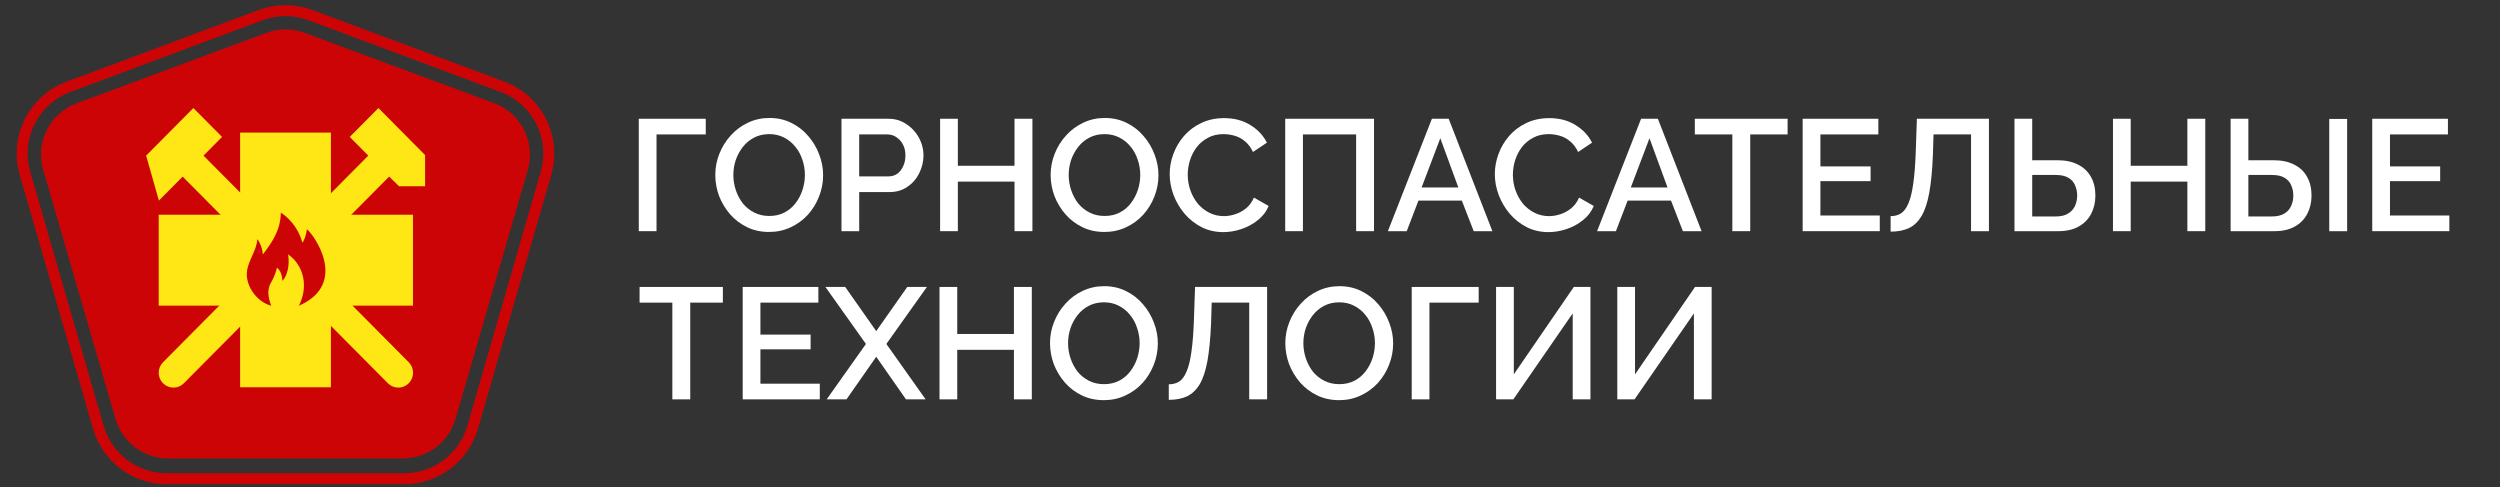 <svg width="272" height="53" viewBox="0 0 272 53" fill="none" xmlns="http://www.w3.org/2000/svg">
<rect x="0" y="0" width="272" height="53" fill="#333333" stroke="none"/>
<path d="M28.352 1.646C30.099 0.995 32.023 0.995 33.77 1.646L54.67 9.445C58.465 10.861 60.528 14.961 59.404 18.852L51.426 46.483C50.468 49.799 47.434 52.081 43.983 52.081H18.139C14.688 52.081 11.654 49.799 10.696 46.483L2.718 18.852C1.594 14.961 3.658 10.861 7.452 9.445L28.352 1.646Z" stroke="#CD0405" stroke-width="1.192"/>
<path d="M28.99 3.572C30.328 3.075 31.799 3.075 33.137 3.572L53.777 11.232C56.705 12.319 58.297 15.481 57.426 18.48L49.559 45.58C48.82 48.126 46.487 49.878 43.836 49.878H18.291C15.64 49.878 13.307 48.126 12.568 45.58L4.701 18.48C3.83 15.481 5.422 12.319 8.35 11.232L28.99 3.572Z" fill="#CD0405"/>
<rect x="26.125" y="14.426" width="9.879" height="27.709" fill="#FEE715"/>
<rect x="17.266" y="33.254" width="9.892" height="27.669" transform="rotate(-90 17.266 33.254)" fill="#FEE715"/>
<path d="M15.898 16.934L21.038 11.755L24.158 14.898L22.142 16.931L44.472 39.413C44.773 39.716 44.942 40.127 44.942 40.556C44.942 40.985 44.773 41.396 44.472 41.699C44.171 42.002 43.763 42.172 43.337 42.172C42.912 42.172 42.504 42.002 42.203 41.699L19.872 19.217L17.289 21.821L15.898 16.934Z" fill="#FEE715"/>
<path d="M46.25 16.87L41.172 11.755L38.052 14.898L40.068 16.931L17.736 39.413C17.435 39.716 17.266 40.127 17.266 40.556C17.266 40.985 17.435 41.396 17.736 41.699C18.037 42.002 18.445 42.172 18.871 42.172C19.296 42.172 19.704 42.002 20.005 41.699L42.338 19.217L43.419 20.263H46.25V16.87Z" fill="#FEE715"/>
<path d="M29.506 33.266C27.802 32.794 26.58 30.885 26.904 29.304C27.143 28.136 27.926 27.186 28.001 26.021C28.328 26.447 28.549 27.053 28.587 27.694C29.611 26.363 30.516 25.052 30.558 23.14C30.558 23.14 32.264 24.104 32.903 26.408C33.264 25.938 33.393 24.946 33.393 24.946C34.108 25.472 38.007 30.844 32.52 33.266C33.549 31.246 33.123 28.927 31.337 27.669C31.457 28.21 31.515 29.682 30.725 30.569C30.725 29.536 30.136 29.118 30.136 29.118C30.136 29.118 29.967 29.928 29.506 30.704C29.046 31.48 29.146 32.286 29.506 33.266Z" fill="#CD0405"/>
<path d="M69.5 25.151V12.921H76.786V14.626H71.429V25.151H69.5Z" fill="white"/>
<path d="M83.681 25.237C82.797 25.237 81.999 25.065 81.287 24.72C80.575 24.376 79.961 23.911 79.444 23.325C78.927 22.728 78.525 22.062 78.238 21.327C77.963 20.581 77.825 19.817 77.825 19.036C77.825 18.221 77.974 17.445 78.273 16.711C78.571 15.964 78.985 15.304 79.513 14.73C80.041 14.144 80.661 13.685 81.373 13.352C82.097 13.007 82.877 12.835 83.716 12.835C84.588 12.835 85.381 13.013 86.093 13.369C86.816 13.725 87.431 14.201 87.936 14.799C88.453 15.396 88.849 16.062 89.124 16.797C89.412 17.532 89.555 18.284 89.555 19.053C89.555 19.869 89.406 20.649 89.107 21.396C88.82 22.131 88.412 22.791 87.884 23.377C87.356 23.951 86.73 24.404 86.007 24.738C85.295 25.07 84.52 25.237 83.681 25.237ZM79.788 19.036C79.788 19.61 79.88 20.167 80.064 20.707C80.248 21.247 80.506 21.729 80.839 22.154C81.184 22.567 81.597 22.894 82.079 23.136C82.562 23.377 83.101 23.497 83.698 23.497C84.319 23.497 84.87 23.371 85.352 23.118C85.834 22.866 86.236 22.527 86.558 22.102C86.891 21.666 87.144 21.183 87.316 20.655C87.488 20.115 87.574 19.576 87.574 19.036C87.574 18.462 87.482 17.911 87.299 17.382C87.126 16.843 86.868 16.366 86.523 15.953C86.179 15.528 85.766 15.195 85.283 14.954C84.812 14.713 84.284 14.592 83.698 14.592C83.078 14.592 82.527 14.718 82.045 14.971C81.563 15.223 81.155 15.562 80.822 15.987C80.489 16.412 80.231 16.889 80.047 17.417C79.875 17.945 79.788 18.485 79.788 19.036Z" fill="white"/>
<path d="M91.552 25.151V12.921H96.685C97.237 12.921 97.742 13.036 98.201 13.266C98.66 13.495 99.062 13.8 99.407 14.178C99.751 14.557 100.016 14.982 100.199 15.453C100.383 15.924 100.475 16.406 100.475 16.9C100.475 17.578 100.32 18.226 100.01 18.846C99.711 19.455 99.281 19.949 98.718 20.328C98.167 20.707 97.524 20.896 96.789 20.896H93.481V25.151H91.552ZM93.481 19.191H96.668C97.036 19.191 97.357 19.093 97.633 18.898C97.908 18.692 98.121 18.416 98.27 18.071C98.431 17.727 98.511 17.336 98.511 16.9C98.511 16.452 98.419 16.056 98.236 15.711C98.052 15.367 97.811 15.103 97.512 14.919C97.225 14.724 96.909 14.626 96.565 14.626H93.481V19.191Z" fill="white"/>
<path d="M112.327 12.921V25.151H110.38V19.759H104.214V25.151H102.284V12.921H104.214V18.037H110.38V12.921H112.327Z" fill="white"/>
<path d="M120.167 25.237C119.283 25.237 118.484 25.065 117.772 24.72C117.06 24.376 116.446 23.911 115.929 23.325C115.413 22.728 115.011 22.062 114.724 21.327C114.448 20.581 114.31 19.817 114.31 19.036C114.31 18.221 114.46 17.445 114.758 16.711C115.057 15.964 115.47 15.304 115.998 14.73C116.527 14.144 117.147 13.685 117.859 13.352C118.582 13.007 119.363 12.835 120.201 12.835C121.074 12.835 121.866 13.013 122.578 13.369C123.302 13.725 123.916 14.201 124.421 14.799C124.938 15.396 125.334 16.062 125.61 16.797C125.897 17.532 126.04 18.284 126.04 19.053C126.04 19.869 125.891 20.649 125.593 21.396C125.306 22.131 124.898 22.791 124.37 23.377C123.841 23.951 123.216 24.404 122.492 24.738C121.78 25.07 121.005 25.237 120.167 25.237ZM116.274 19.036C116.274 19.61 116.366 20.167 116.549 20.707C116.733 21.247 116.992 21.729 117.325 22.154C117.669 22.567 118.083 22.894 118.565 23.136C119.047 23.377 119.587 23.497 120.184 23.497C120.804 23.497 121.355 23.371 121.838 23.118C122.32 22.866 122.722 22.527 123.043 22.102C123.376 21.666 123.629 21.183 123.801 20.655C123.973 20.115 124.06 19.576 124.06 19.036C124.06 18.462 123.968 17.911 123.784 17.382C123.612 16.843 123.353 16.366 123.009 15.953C122.664 15.528 122.251 15.195 121.769 14.954C121.298 14.713 120.77 14.592 120.184 14.592C119.564 14.592 119.013 14.718 118.53 14.971C118.048 15.223 117.64 15.562 117.307 15.987C116.974 16.412 116.716 16.889 116.532 17.417C116.36 17.945 116.274 18.485 116.274 19.036Z" fill="white"/>
<path d="M127.263 18.95C127.263 18.203 127.395 17.474 127.659 16.762C127.923 16.039 128.308 15.384 128.813 14.799C129.33 14.201 129.955 13.731 130.69 13.386C131.425 13.03 132.258 12.852 133.188 12.852C134.29 12.852 135.244 13.105 136.047 13.61C136.851 14.104 137.448 14.741 137.839 15.522L136.323 16.538C136.093 16.045 135.801 15.654 135.445 15.367C135.1 15.08 134.721 14.879 134.308 14.764C133.906 14.649 133.51 14.592 133.119 14.592C132.476 14.592 131.913 14.724 131.431 14.988C130.949 15.241 130.541 15.579 130.208 16.004C129.887 16.429 129.64 16.906 129.467 17.434C129.307 17.962 129.226 18.491 129.226 19.019C129.226 19.604 129.324 20.173 129.519 20.724C129.714 21.264 129.984 21.746 130.329 22.171C130.685 22.584 131.104 22.912 131.586 23.153C132.068 23.394 132.597 23.515 133.171 23.515C133.561 23.515 133.969 23.446 134.394 23.308C134.819 23.17 135.209 22.957 135.565 22.67C135.933 22.372 136.22 21.981 136.426 21.499L138.028 22.412C137.776 23.021 137.379 23.537 136.84 23.962C136.312 24.387 135.714 24.709 135.048 24.927C134.394 25.145 133.745 25.254 133.102 25.254C132.241 25.254 131.454 25.076 130.742 24.72C130.03 24.353 129.416 23.87 128.899 23.273C128.382 22.665 127.98 21.987 127.693 21.241C127.406 20.483 127.263 19.719 127.263 18.95Z" fill="white"/>
<path d="M139.83 25.151V12.921H149.493V25.151H147.547V14.626H141.759V25.151H139.83Z" fill="white"/>
<path d="M155.792 12.921H157.617L162.372 25.151H160.339L159.047 21.826H154.327L153.053 25.151H151.003L155.792 12.921ZM158.668 20.397L156.705 15.04L154.672 20.397H158.668Z" fill="white"/>
<path d="M162.638 18.95C162.638 18.203 162.77 17.474 163.034 16.762C163.298 16.039 163.683 15.384 164.188 14.799C164.705 14.201 165.331 13.731 166.066 13.386C166.801 13.03 167.633 12.852 168.563 12.852C169.666 12.852 170.619 13.105 171.423 13.61C172.226 14.104 172.824 14.741 173.214 15.522L171.698 16.538C171.469 16.045 171.176 15.654 170.82 15.367C170.475 15.08 170.096 14.879 169.683 14.764C169.281 14.649 168.885 14.592 168.494 14.592C167.851 14.592 167.289 14.724 166.806 14.988C166.324 15.241 165.916 15.579 165.583 16.004C165.262 16.429 165.015 16.906 164.843 17.434C164.682 17.962 164.602 18.491 164.602 19.019C164.602 19.604 164.699 20.173 164.894 20.724C165.09 21.264 165.359 21.746 165.704 22.171C166.06 22.584 166.479 22.912 166.961 23.153C167.444 23.394 167.972 23.515 168.546 23.515C168.936 23.515 169.344 23.446 169.769 23.308C170.194 23.17 170.584 22.957 170.94 22.67C171.308 22.372 171.595 21.981 171.802 21.499L173.403 22.412C173.151 23.021 172.755 23.537 172.215 23.962C171.687 24.387 171.09 24.709 170.424 24.927C169.769 25.145 169.12 25.254 168.477 25.254C167.616 25.254 166.829 25.076 166.117 24.72C165.405 24.353 164.791 23.87 164.274 23.273C163.757 22.665 163.356 21.987 163.068 21.241C162.781 20.483 162.638 19.719 162.638 18.95Z" fill="white"/>
<path d="M178.551 12.921H180.377L185.131 25.151H183.098L181.806 21.826H177.087L175.812 25.151H173.762L178.551 12.921ZM181.427 20.397L179.464 15.04L177.431 20.397H181.427Z" fill="white"/>
<path d="M194.49 14.626H190.425V25.151H188.479V14.626H184.397V12.921H194.49V14.626Z" fill="white"/>
<path d="M204.519 23.446V25.151H196.13V12.921H204.364V14.626H198.06V18.106H203.52V19.708H198.06V23.446H204.519Z" fill="white"/>
<path d="M214.45 25.151V14.626H210.368L210.299 16.9C210.23 18.542 210.098 19.903 209.903 20.982C209.707 22.05 209.426 22.894 209.058 23.515C208.691 24.123 208.232 24.559 207.68 24.824C207.129 25.076 206.469 25.203 205.7 25.203V23.515C206.124 23.515 206.498 23.417 206.819 23.222C207.141 23.015 207.411 22.653 207.629 22.137C207.858 21.62 208.036 20.896 208.163 19.966C208.301 19.024 208.392 17.825 208.438 16.366L208.559 12.921H216.396V25.151H214.45Z" fill="white"/>
<path d="M219.176 25.151V12.921H221.105V17.434H223.844C224.74 17.434 225.492 17.595 226.1 17.916C226.709 18.226 227.174 18.669 227.496 19.243C227.817 19.817 227.978 20.494 227.978 21.275C227.978 22.01 227.823 22.676 227.513 23.273C227.203 23.859 226.749 24.318 226.152 24.651C225.555 24.984 224.826 25.151 223.965 25.151H219.176ZM221.105 23.549H223.689C224.229 23.549 224.665 23.446 224.998 23.239C225.343 23.032 225.595 22.757 225.756 22.412C225.917 22.056 225.997 21.677 225.997 21.275C225.997 20.885 225.923 20.517 225.773 20.173C225.635 19.828 225.394 19.553 225.05 19.346C224.705 19.139 224.246 19.036 223.672 19.036H221.105V23.549Z" fill="white"/>
<path d="M239.933 12.921V25.151H237.987V19.759H231.82V25.151H229.891V12.921H231.82V18.037H237.987V12.921H239.933Z" fill="white"/>
<path d="M242.692 25.151V12.921H244.621V17.434H247.36C248.256 17.434 249.008 17.595 249.616 17.916C250.236 18.226 250.701 18.669 251.012 19.243C251.333 19.817 251.494 20.494 251.494 21.275C251.494 22.01 251.339 22.676 251.029 23.273C250.719 23.859 250.265 24.318 249.668 24.651C249.071 24.984 248.342 25.151 247.48 25.151H242.692ZM244.621 23.549H247.205C247.745 23.549 248.187 23.446 248.531 23.239C248.876 23.032 249.123 22.757 249.272 22.412C249.433 22.056 249.513 21.677 249.513 21.275C249.513 20.885 249.438 20.517 249.289 20.173C249.151 19.828 248.91 19.553 248.566 19.346C248.233 19.139 247.773 19.036 247.188 19.036H244.621V23.549ZM253.423 25.151V12.938H255.369V25.151H253.423Z" fill="white"/>
<path d="M266.489 23.446V25.151H258.1V12.921H266.334V14.626H260.029V18.106H265.49V19.708H260.029V23.446H266.489Z" fill="white"/>
<path d="M175.961 43.45V31.221H177.89V40.729L184.418 31.221H186.227V43.45H184.298V34.097L177.838 43.45H175.961Z" fill="white"/>
<path d="M162.773 43.45V31.221H164.703V40.729L171.231 31.221H173.04V43.45H171.11V34.097L164.651 43.45H162.773Z" fill="white"/>
<path d="M153.594 43.45V31.221H160.88V32.926H155.523V43.45H153.594Z" fill="white"/>
<path d="M145.7 43.537C144.816 43.537 144.018 43.365 143.306 43.02C142.594 42.676 141.98 42.211 141.463 41.625C140.946 41.028 140.544 40.362 140.257 39.627C139.982 38.881 139.844 38.117 139.844 37.336C139.844 36.521 139.993 35.746 140.292 35.011C140.59 34.264 141.004 33.604 141.532 33.03C142.06 32.444 142.68 31.985 143.392 31.652C144.116 31.308 144.896 31.135 145.735 31.135C146.607 31.135 147.4 31.313 148.112 31.669C148.835 32.025 149.45 32.502 149.955 33.099C150.472 33.696 150.868 34.362 151.143 35.097C151.43 35.832 151.574 36.584 151.574 37.353C151.574 38.169 151.425 38.95 151.126 39.696C150.839 40.431 150.431 41.091 149.903 41.677C149.375 42.251 148.749 42.705 148.026 43.038C147.314 43.371 146.539 43.537 145.7 43.537ZM141.807 37.336C141.807 37.91 141.899 38.467 142.083 39.007C142.267 39.547 142.525 40.029 142.858 40.454C143.203 40.867 143.616 41.195 144.098 41.436C144.581 41.677 145.12 41.797 145.717 41.797C146.338 41.797 146.889 41.671 147.371 41.419C147.853 41.166 148.255 40.827 148.577 40.402C148.91 39.966 149.162 39.484 149.335 38.955C149.507 38.416 149.593 37.876 149.593 37.336C149.593 36.762 149.501 36.211 149.318 35.683C149.145 35.143 148.887 34.666 148.542 34.253C148.198 33.828 147.784 33.495 147.302 33.254C146.831 33.013 146.303 32.892 145.717 32.892C145.097 32.892 144.546 33.019 144.064 33.271C143.582 33.524 143.174 33.862 142.841 34.287C142.508 34.712 142.25 35.189 142.066 35.717C141.894 36.245 141.807 36.785 141.807 37.336Z" fill="white"/>
<path d="M135.914 43.45V32.926H131.832L131.763 35.2C131.694 36.842 131.562 38.203 131.367 39.282C131.172 40.35 130.89 41.194 130.523 41.814C130.155 42.423 129.696 42.859 129.145 43.123C128.594 43.376 127.933 43.502 127.164 43.502V41.814C127.589 41.814 127.962 41.717 128.284 41.521C128.605 41.315 128.875 40.953 129.093 40.436C129.323 39.919 129.501 39.196 129.627 38.266C129.765 37.324 129.857 36.124 129.903 34.666L130.023 31.221H137.861V43.45H135.914Z" fill="white"/>
<path d="M120.099 43.537C119.214 43.537 118.416 43.365 117.704 43.02C116.992 42.676 116.378 42.211 115.861 41.625C115.345 41.028 114.943 40.362 114.656 39.627C114.38 38.881 114.242 38.117 114.242 37.336C114.242 36.521 114.391 35.746 114.69 35.011C114.989 34.264 115.402 33.604 115.93 33.03C116.458 32.444 117.079 31.985 117.791 31.652C118.514 31.308 119.295 31.135 120.133 31.135C121.006 31.135 121.798 31.313 122.51 31.669C123.234 32.025 123.848 32.502 124.353 33.099C124.87 33.696 125.266 34.362 125.542 35.097C125.829 35.832 125.972 36.584 125.972 37.353C125.972 38.169 125.823 38.95 125.525 39.696C125.237 40.431 124.83 41.091 124.302 41.677C123.773 42.251 123.148 42.705 122.424 43.038C121.712 43.371 120.937 43.537 120.099 43.537ZM116.206 37.336C116.206 37.91 116.298 38.467 116.481 39.007C116.665 39.547 116.924 40.029 117.257 40.454C117.601 40.867 118.014 41.195 118.497 41.436C118.979 41.677 119.519 41.797 120.116 41.797C120.736 41.797 121.287 41.671 121.77 41.419C122.252 41.166 122.654 40.827 122.975 40.402C123.308 39.966 123.561 39.484 123.733 38.955C123.905 38.416 123.992 37.876 123.992 37.336C123.992 36.762 123.9 36.211 123.716 35.683C123.544 35.143 123.285 34.666 122.941 34.253C122.596 33.828 122.183 33.495 121.701 33.254C121.23 33.013 120.702 32.892 120.116 32.892C119.496 32.892 118.945 33.019 118.462 33.271C117.98 33.524 117.572 33.862 117.239 34.287C116.906 34.712 116.648 35.189 116.464 35.717C116.292 36.245 116.206 36.785 116.206 37.336Z" fill="white"/>
<path d="M112.261 31.221V43.45H110.315V38.059H104.148V43.45H102.219V31.221H104.148V36.337H110.315V31.221H112.261Z" fill="white"/>
<path d="M91.958 31.221L95.334 36.026L98.71 31.221H100.846L96.436 37.422L100.708 43.45H98.572L95.334 38.817L92.096 43.45H89.942L94.214 37.422L89.805 31.221H91.958Z" fill="white"/>
<path d="M89.193 41.745V43.45H80.805V31.221H89.038V32.926H82.734V36.405H88.194V38.007H82.734V41.745H89.193Z" fill="white"/>
<path d="M78.647 32.926H75.098V43.45H73.152V32.926H69.586V31.221H78.647V32.926Z" fill="white"/>
</svg>
